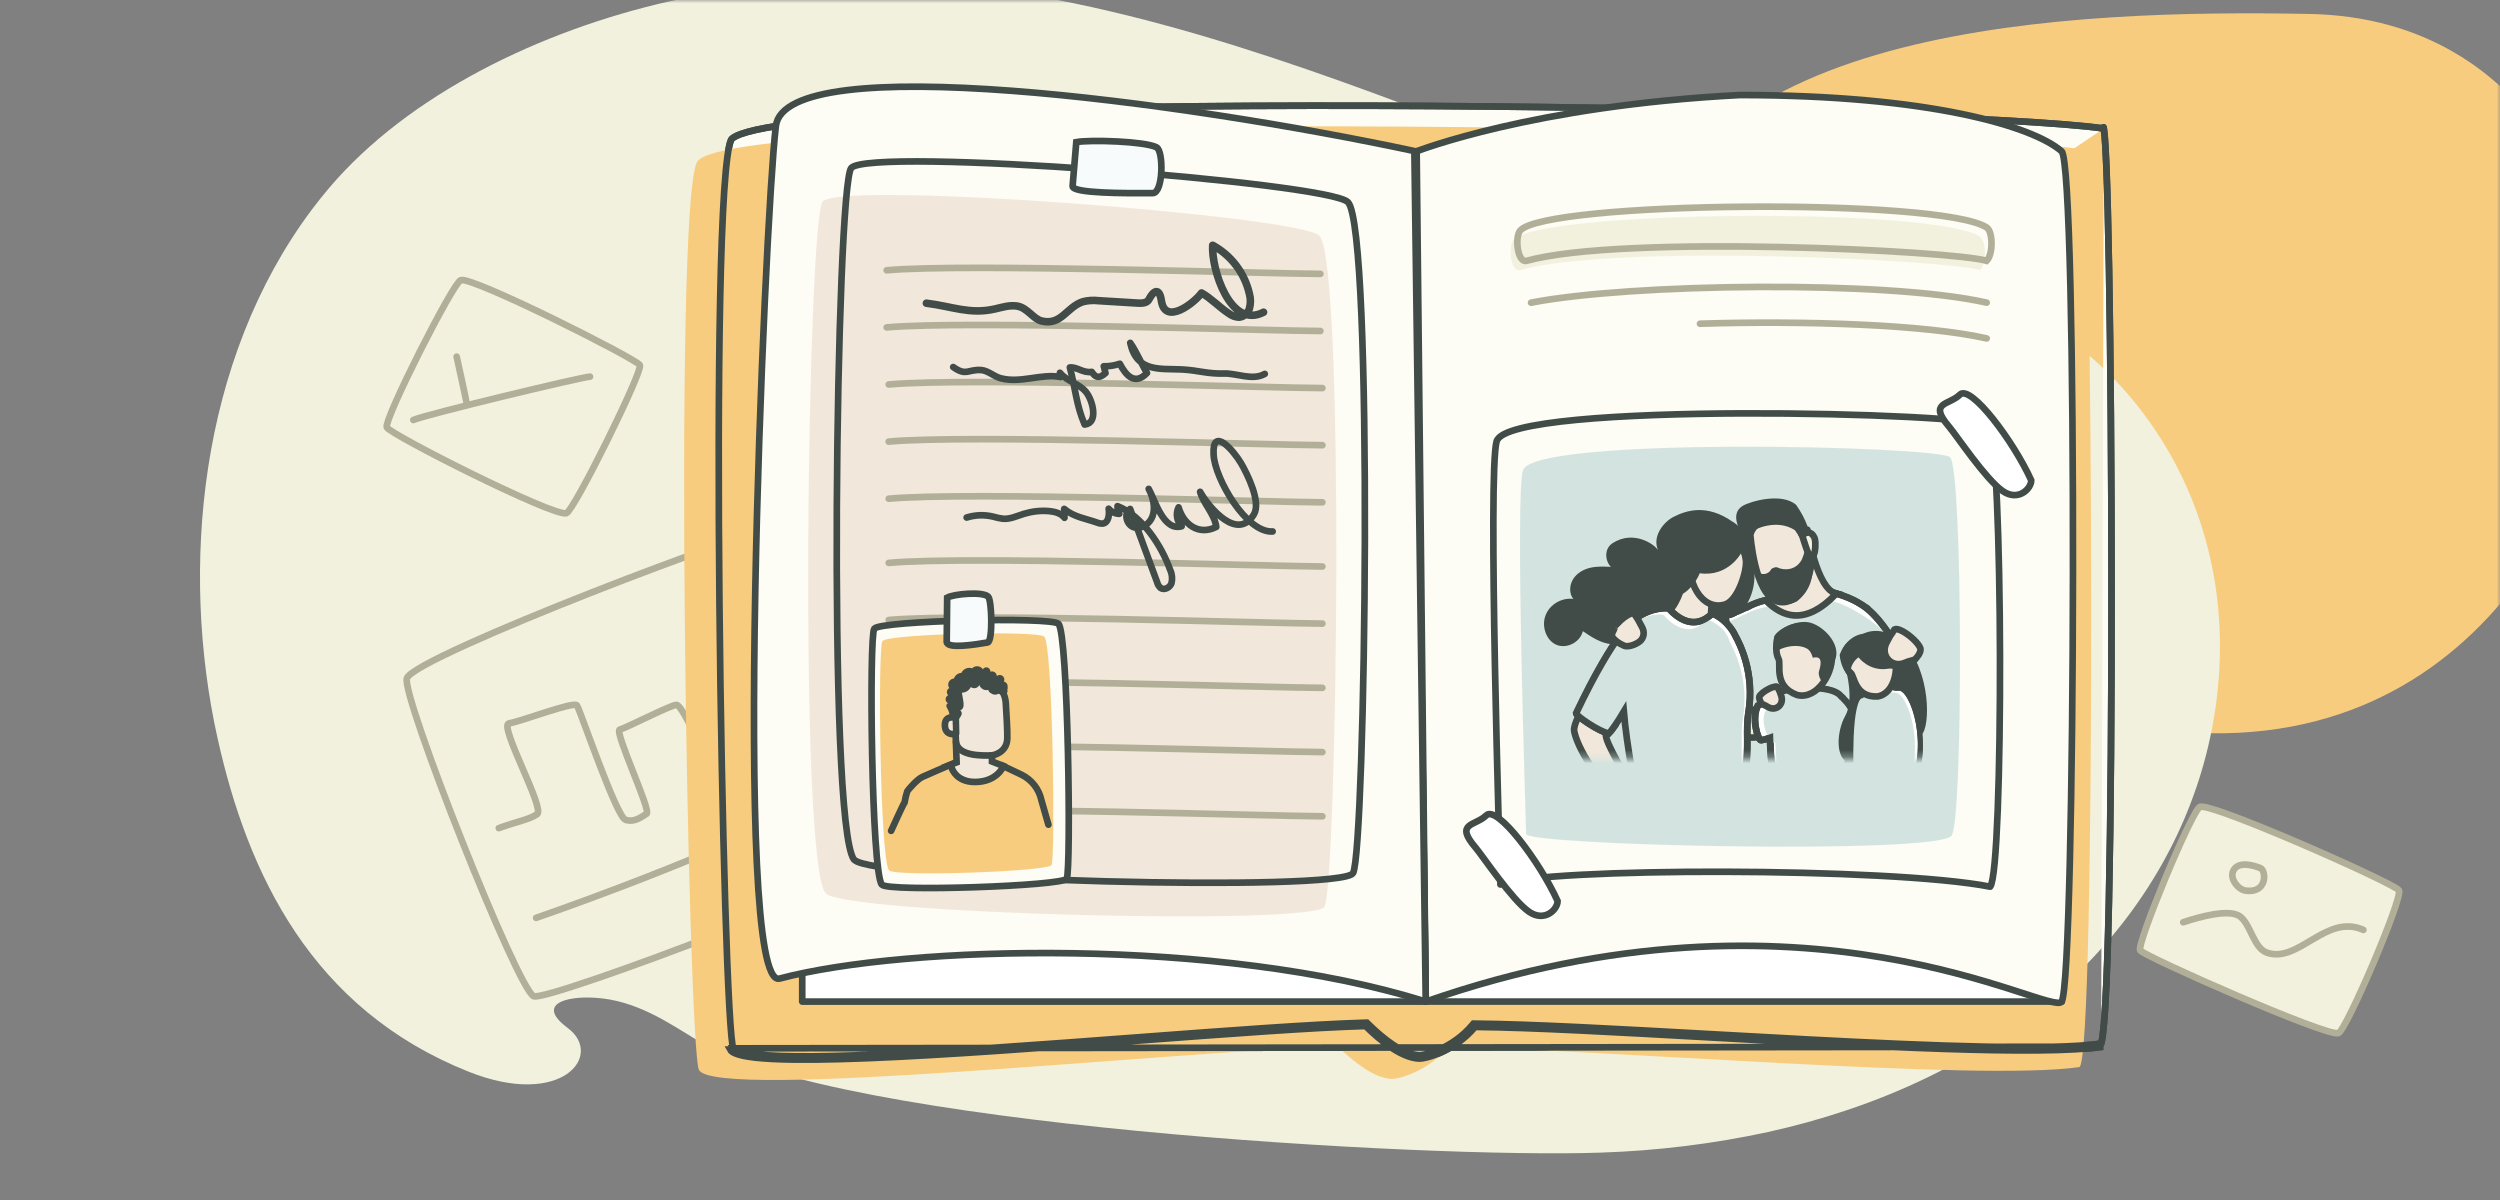 <svg width="375" height="180" viewBox="0 0 375 180" fill="none" xmlns="http://www.w3.org/2000/svg">
<rect x="0" y="0" width="375" height="180" fill="#808080" stroke="none"/>
<g clip-path="url(#clip0_9445_57998)">
<mask id="mask0_9445_57998" style="mask-type:luminance" maskUnits="userSpaceOnUse" x="0" y="0" width="375" height="180">
<path d="M375 0H0V180H375V0Z" fill="white"/>
</mask>
<g mask="url(#mask0_9445_57998)">
<path d="M238.4 151.711L241.32 156.811" stroke="#414C48" stroke-width="1.44" stroke-linecap="round" stroke-linejoin="round"/>
<path d="M346.322 2.089C380.835 2.721 392.553 35.246 390.838 54.612C389.123 73.978 369.736 118.706 317.904 108.508C262.112 97.547 244.3 72.641 246.125 41.593C251.005 3.243 311.81 1.45 346.322 2.089Z" fill="#F8CC7E"/>
<path d="M32.62 110.671C37.17 131.201 46.81 151.381 70.26 160.741C84.3 166.341 90.68 158.281 85.14 154.181C80.43 150.691 84.72 149.391 89.2 149.661C95.39 150.021 100.14 153.321 104.91 156.241C125.44 168.821 214.29 173.811 240.14 172.891C248.6 172.611 256.99 171.581 265.2 169.801C269.23 168.911 273.2 167.821 277.07 166.511C311.28 155.041 329.99 129.821 332.66 103.431C336.18 68.751 311.02 44.531 289.84 42.551C243.4 34.431 182.89 -4.599 126.12 -2.949C117.43 -2.729 108.79 -1.659 100.37 0.211C81.11 4.571 61.27 14.171 49.37 28.191C48.47 29.251 47.62 30.321 46.79 31.421C29.75 54.171 27.04 85.501 32.62 110.681V110.671Z" fill="#F2F1DD"/>
<path d="M84.94 76.984C82.944 77.508 58.395 65.107 58.014 64.1C57.57 62.92 67.92 42.486 69.104 42.024C70.74 41.389 95.325 53.755 95.981 54.763C96.509 55.577 86.082 76.687 84.94 76.991V76.984Z" fill="#F2F1DD" stroke="#B2AF99" stroke-linecap="round" stroke-linejoin="round"/>
<path d="M62 63C63.813 62.177 87.434 56.5 88.5 56.5L62 63Z" fill="#F2F1DD"/>
<path d="M62 63C63.813 62.177 87.434 56.5 88.5 56.5" stroke="#B2AF99" stroke-linecap="round" stroke-linejoin="round"/>
<path d="M70 60.5C70 60.307 68.5 53.5 68.5 53.5L70 60.5Z" fill="#F2F1DD"/>
<path d="M70 60.5C70 60.307 68.5 53.5 68.5 53.5" stroke="#B2AF99" stroke-linecap="round" stroke-linejoin="round"/>
</g>
<path d="M136.901 126.612C134.985 130.38 82.15 150.269 80.069 149.437C77.638 148.462 60.125 104.171 61.034 101.728C62.283 98.366 115.106 78.356 117.57 78.772C119.564 79.112 138.007 124.454 136.901 126.612Z" fill="#F2F1DD" stroke="#B2AF99" stroke-linecap="round" stroke-linejoin="round"/>
<path d="M74.823 124.218C77.813 123.144 79.346 122.947 80.573 122.126C81.8 121.304 74.735 108.72 76.356 108.501C77.977 108.282 86.082 105.16 86.542 105.807C87.002 106.453 92.445 122.52 93.825 122.969C95.205 123.418 96.257 122.498 96.991 122.06C97.724 121.622 92.062 109.64 92.971 109.432C93.88 109.224 100.364 105.861 101.437 105.73C102.511 105.599 107.045 116.573 107.045 116.573" fill="#F2F1DD"/>
<path d="M74.823 124.218C77.813 123.144 79.346 122.947 80.573 122.126C81.8 121.304 74.735 108.72 76.356 108.501C77.977 108.282 86.082 105.16 86.542 105.807C87.002 106.453 92.445 122.52 93.825 122.969C95.205 123.418 96.257 122.498 96.991 122.06C97.724 121.622 92.062 109.64 92.971 109.432C93.88 109.224 100.364 105.861 101.437 105.73C102.511 105.599 107.045 116.573 107.045 116.573" stroke="#B2AF99" stroke-linecap="round" stroke-linejoin="round"/>
<path d="M80.42 137.68C80.42 137.68 103.77 129.673 119.772 121.656L80.42 137.68Z" fill="#F2F1DD"/>
<path d="M80.42 137.68C80.42 137.68 103.77 129.673 119.772 121.656" stroke="#B2AF99" stroke-linecap="round" stroke-linejoin="round"/>
<path d="M300.263 69.753C300.929 72.771 299.028 75.753 296.01 76.418C292.992 77.084 290.01 75.183 289.345 72.165C288.68 69.147 290.58 66.165 293.598 65.5C296.616 64.835 299.598 66.736 300.263 69.753Z" fill="white"/>
<path d="M218.762 124.093C219.427 127.111 217.526 130.093 214.508 130.758C211.491 131.423 208.509 129.522 207.843 126.505C207.178 123.487 209.079 120.505 212.097 119.84C215.114 119.174 218.096 121.075 218.762 124.093Z" fill="white"/>
<path d="M125.867 34.268C124.904 36.264 122.516 37.107 120.52 36.145C118.525 35.182 117.681 32.794 118.643 30.799C119.606 28.803 121.994 27.959 123.99 28.921C125.986 29.884 126.817 32.272 125.867 34.268Z" fill="white"/>
<path d="M109.993 157.248L110.022 157.303V157.428V157.44H109.522C111.176 160.567 142.755 158.195 170.662 156.1C184.19 155.084 196.855 154.133 204.829 153.904C207.144 156.181 210.273 158.725 212.931 158.789C213.847 158.814 218.184 157.707 221.25 154.044C229.697 154.115 242.879 154.852 256.86 155.634C280.349 156.948 306.097 158.387 315.449 157.008L109.993 157.248ZM109.993 157.248C110.027 157.288 110.089 157.345 110.201 157.412C110.357 157.507 110.579 157.603 110.878 157.696C111.475 157.882 112.312 158.035 113.376 158.153C115.5 158.388 118.446 158.474 122.011 158.445C129.138 158.386 138.672 157.865 148.905 157.177C155.994 156.7 163.419 156.142 170.604 155.603C184.142 154.586 196.83 153.633 204.815 153.404L205.028 153.398L205.179 153.548C206.326 154.675 207.661 155.856 209.027 156.759C210.404 157.67 211.755 158.26 212.943 158.289L212.945 158.289C213.099 158.293 213.485 158.244 214.056 158.09C214.612 157.94 215.309 157.7 216.074 157.346C217.606 156.638 219.391 155.486 220.866 153.723L221.018 153.542L221.254 153.544C229.715 153.616 242.915 154.354 256.901 155.136C261.652 155.401 266.494 155.672 271.271 155.923C280.697 156.419 289.877 156.84 297.631 157C305.255 157.157 311.464 157.06 315.173 156.542M109.993 157.248L109.965 157.196C109.966 157.195 109.953 157.164 109.933 157.079C109.911 156.99 109.888 156.869 109.863 156.711C109.814 156.397 109.763 155.968 109.711 155.425C109.608 154.341 109.502 152.833 109.398 150.956C109.188 147.204 108.981 141.998 108.789 135.809C108.404 123.432 108.08 107.136 107.919 90.705C107.758 74.273 107.759 57.709 108.024 44.797C108.157 38.34 108.356 32.801 108.633 28.65C108.772 26.573 108.929 24.851 109.107 23.538C109.289 22.198 109.483 21.353 109.667 20.977L109.667 20.977C109.721 20.864 109.9 20.677 110.335 20.451C110.753 20.233 111.339 20.016 112.097 19.802C113.611 19.375 115.738 18.984 118.408 18.629C123.744 17.92 131.183 17.364 140.082 16.943C157.877 16.1 181.463 15.796 205.634 15.86C229.803 15.924 254.551 16.358 274.665 16.991C294.462 17.615 309.735 18.432 315.57 19.276M315.173 156.542C315.154 156.602 315.139 156.636 315.13 156.651C315.124 156.662 315.132 156.644 315.16 156.617C315.188 156.59 315.259 156.531 315.374 156.514M315.173 156.542C315.241 156.533 315.308 156.523 315.374 156.514M315.173 156.542C315.182 156.515 315.192 156.483 315.203 156.445C315.269 156.207 315.337 155.837 315.405 155.329C315.541 154.319 315.667 152.836 315.781 150.94C316.01 147.151 316.194 141.753 316.336 135.277C316.621 122.328 316.74 105.092 316.732 87.859C316.723 70.626 316.586 53.399 316.357 40.467C316.243 34.001 316.106 28.611 315.95 24.832C315.873 22.942 315.791 21.461 315.705 20.452C315.662 19.945 315.619 19.569 315.578 19.323C315.575 19.306 315.572 19.291 315.57 19.276M315.374 156.514C315.375 156.513 315.376 156.513 315.376 156.513L315.377 156.513C315.376 156.513 315.375 156.513 315.374 156.514ZM315.57 19.276C315.668 19.29 315.763 19.304 315.856 19.319M315.57 19.276C315.552 19.178 315.537 19.12 315.528 19.092C315.521 19.073 315.525 19.09 315.545 19.121L315.545 19.122C315.554 19.136 315.647 19.286 315.856 19.319M315.856 19.319C315.857 19.319 315.857 19.319 315.857 19.319L315.857 19.319C315.857 19.319 315.857 19.319 315.856 19.319Z" fill="#FDFCF5" stroke="#414C48"/>
<path d="M104.844 160.493C107.313 165.118 176.114 157.667 200.667 156.97C202.995 159.238 206.14 161.773 208.813 161.836C209.734 161.861 214.095 160.759 217.177 157.11C239.94 157.3 296.886 162.254 311.887 160.062C314.508 159.682 313.882 22.633 312.373 22.405C289.674 18.958 108.63 16.006 104.537 24.331C100.931 31.655 103.22 157.452 104.844 160.48V160.493Z" fill="#F8CC7E"/>
<path d="M109.993 157.248L110.022 157.303V157.428V157.44H109.522C111.176 160.567 142.755 158.195 170.662 156.1C184.19 155.084 196.855 154.133 204.829 153.904C207.144 156.181 210.273 158.725 212.931 158.789C213.847 158.814 218.184 157.707 221.25 154.044C229.697 154.115 242.879 154.852 256.86 155.634C280.349 156.948 306.097 158.387 315.449 157.008L109.993 157.248ZM109.993 157.248C110.027 157.288 110.089 157.345 110.201 157.412C110.357 157.507 110.579 157.603 110.878 157.696C111.475 157.882 112.312 158.035 113.376 158.153C115.5 158.388 118.446 158.474 122.011 158.445C129.138 158.386 138.672 157.865 148.905 157.177C155.994 156.7 163.419 156.142 170.604 155.603C184.142 154.586 196.83 153.633 204.815 153.404L205.028 153.398L205.179 153.548C206.326 154.675 207.661 155.856 209.027 156.759C210.404 157.67 211.755 158.26 212.943 158.289L212.945 158.289C213.099 158.293 213.485 158.244 214.056 158.09C214.612 157.94 215.309 157.7 216.074 157.346C217.606 156.638 219.391 155.486 220.866 153.723L221.018 153.542L221.254 153.544C229.715 153.616 242.915 154.354 256.901 155.136C261.652 155.401 266.494 155.672 271.271 155.923C280.697 156.419 289.877 156.84 297.631 157C305.255 157.157 311.464 157.06 315.173 156.542M109.993 157.248L109.965 157.196C109.966 157.195 109.953 157.164 109.933 157.079C109.911 156.99 109.888 156.869 109.863 156.711C109.814 156.397 109.763 155.968 109.711 155.425C109.608 154.341 109.502 152.833 109.398 150.956C109.188 147.204 108.981 141.998 108.789 135.809C108.404 123.432 108.08 107.136 107.919 90.705C107.758 74.273 107.759 57.709 108.024 44.797C108.157 38.34 108.356 32.801 108.633 28.65C108.772 26.573 108.929 24.851 109.107 23.538C109.289 22.198 109.483 21.353 109.667 20.977L109.667 20.977C109.721 20.864 109.9 20.677 110.335 20.451C110.753 20.233 111.339 20.016 112.097 19.802C113.611 19.375 115.738 18.984 118.408 18.629C123.744 17.92 131.183 17.364 140.082 16.943C157.877 16.1 181.463 15.796 205.634 15.86C229.803 15.924 254.551 16.358 274.665 16.991C294.462 17.615 309.735 18.432 315.57 19.276M315.173 156.542C315.154 156.602 315.139 156.636 315.13 156.651C315.124 156.662 315.132 156.644 315.16 156.617C315.188 156.59 315.259 156.531 315.374 156.514M315.173 156.542C315.241 156.533 315.308 156.523 315.374 156.514M315.173 156.542C315.182 156.515 315.192 156.483 315.203 156.445C315.269 156.207 315.337 155.837 315.405 155.329C315.541 154.319 315.667 152.836 315.781 150.94C316.01 147.151 316.194 141.753 316.336 135.277C316.621 122.328 316.74 105.092 316.732 87.859C316.723 70.626 316.586 53.399 316.357 40.467C316.243 34.001 316.106 28.611 315.95 24.832C315.873 22.942 315.791 21.461 315.705 20.452C315.662 19.945 315.619 19.569 315.578 19.323C315.575 19.306 315.572 19.291 315.57 19.276M315.374 156.514C315.375 156.513 315.376 156.513 315.376 156.513L315.377 156.513C315.376 156.513 315.375 156.513 315.374 156.514ZM315.57 19.276C315.668 19.29 315.763 19.304 315.856 19.319M315.57 19.276C315.552 19.178 315.537 19.12 315.528 19.092C315.521 19.073 315.525 19.09 315.545 19.121L315.545 19.122C315.554 19.136 315.647 19.286 315.856 19.319M315.856 19.319C315.857 19.319 315.857 19.319 315.857 19.319L315.857 19.319C315.857 19.319 315.857 19.319 315.856 19.319Z" stroke="#414C48"/>
<path d="M213.872 150.235H309.268V27.543L212.511 22.672L213.872 150.235Z" fill="white" stroke="#414C48" stroke-linejoin="round"/>
<path d="M309.268 150.244C307.614 152.597 271.148 130.275 213.86 150.244L212.499 22.694C212.499 22.694 229.892 15.864 260.94 14.258C289.31 14.258 304.943 18.929 309.242 22.694C311.672 24.818 311.354 147.242 309.242 150.244H309.268Z" fill="#FDFCF5" stroke="#414C48" stroke-linejoin="round"/>
<path d="M229.665 45.4C244.5 42.504 283 42.004 298 45.398" stroke="#B2AF99" stroke-linecap="round" stroke-linejoin="round"/>
<path d="M298 50.762C288.846 48.691 270.939 48.07 255 48.559" stroke="#B2AF99" stroke-linecap="round" stroke-linejoin="round"/>
<path d="M120.334 31.493L212.283 31.48L213.873 150.241H120.334V31.493Z" fill="white" stroke="#414C48" stroke-linejoin="round"/>
<path d="M116.938 146.788C109.637 148.734 114.687 32.924 116.378 18.92C117.79 7.244 177.241 15.206 212.155 22.66L213.86 150.235C183.053 140.581 135.915 141.726 116.938 146.788Z" fill="#FDFCF5" stroke="#414C48" stroke-linejoin="round"/>
<path d="M123.816 133.979C119.748 128.588 121.157 32.998 123.4 30.238C126.027 27.03 195.094 32.407 197.913 35.359C201.789 39.434 200.539 132.366 198.681 135.992C197.176 138.912 126.155 137.059 123.848 133.979H123.816Z" fill="#F2E7DB"/>
<path d="M224.517 66.161C226.321 60.113 296.42 61.898 298.3 63.864C300.482 66.161 300.57 130.591 298.527 133.004C283.647 130.075 231.58 130.075 225.059 132.673C224.996 129.352 223.129 70.787 224.504 66.144L224.517 66.161Z" fill="#FDFCF5" stroke="#414C48" stroke-linecap="round" stroke-linejoin="round"/>
<path d="M228.449 70.539C230.015 65.396 290.891 66.913 292.523 68.586C294.418 70.539 294.495 123.325 292.72 125.377C290.278 128.216 228.953 126.824 228.92 125.096C228.865 122.271 227.244 74.474 228.438 70.525L228.449 70.539Z" fill="#D3E4E0"/>
<path d="M222.934 122.31C224.54 120.704 230.963 129.269 233.64 135.157C233.64 136.433 231.688 138.376 229.357 136.767C226.805 135.005 222.39 128.371 221.328 127.132C218.116 123.385 221.328 123.916 222.934 122.31Z" fill="white" stroke="#414C48"/>
<path d="M293.98 59.201C295.586 57.595 302.01 66.16 304.686 72.048C304.686 73.324 302.735 75.266 300.404 73.658C297.851 71.896 293.437 65.262 292.374 64.022C289.162 60.275 292.374 60.807 293.98 59.201Z" fill="white" stroke="#414C48"/>
<path d="M128.099 128.944C124.03 123.553 125.44 27.963 127.682 25.203C130.309 21.994 199.376 27.372 202.195 30.324C206.071 34.399 204.822 127.331 202.964 130.957C201.458 133.877 130.437 132.024 128.131 128.944H128.099Z" stroke="#414C48" stroke-linecap="round" stroke-linejoin="round"/>
<path d="M173.488 22.102C171.767 21.188 163.484 20.934 161.442 21.317L160.889 27.919C160.797 29.019 168.906 28.998 172.915 28.97C174.496 28.958 174.556 22.67 173.488 22.102Z" fill="#F8FBFB" stroke="#414C48"/>
<path d="M198.054 41.084C191.12 41.084 144.549 39.477 133.004 40.544" stroke="#B2AF99" stroke-linecap="round" stroke-linejoin="round"/>
<path d="M198.054 49.65C191.12 49.651 144.549 48.044 133.004 49.111" stroke="#B2AF99" stroke-linecap="round" stroke-linejoin="round"/>
<path d="M198.358 58.213C191.425 58.213 144.854 56.606 133.308 57.673" stroke="#B2AF99" stroke-linecap="round" stroke-linejoin="round"/>
<path d="M198.358 66.779C191.425 66.78 144.854 65.173 133.308 66.24" stroke="#B2AF99" stroke-linecap="round" stroke-linejoin="round"/>
<path d="M198.358 75.346C191.425 75.346 144.854 73.739 133.308 74.806" stroke="#B2AF99" stroke-linecap="round" stroke-linejoin="round"/>
<path d="M198.358 84.974C191.425 84.975 144.854 83.368 133.308 84.435" stroke="#B2AF99" stroke-linecap="round" stroke-linejoin="round"/>
<path d="M198.358 93.541C191.425 93.541 144.854 91.934 133.308 93.001" stroke="#B2AF99" stroke-linecap="round" stroke-linejoin="round"/>
<path d="M198.358 103.178C191.425 103.178 144.854 101.571 133.308 102.638" stroke="#B2AF99" stroke-linecap="round" stroke-linejoin="round"/>
<path d="M198.358 112.814C191.425 112.815 144.854 111.208 133.308 112.275" stroke="#B2AF99" stroke-linecap="round" stroke-linejoin="round"/>
<path d="M198.358 122.443C191.425 122.444 144.854 120.837 133.308 121.904" stroke="#B2AF99" stroke-linecap="round" stroke-linejoin="round"/>
<path d="M138.96 45.48C142.907 45.973 145.458 47.196 149.231 46.345C150.329 46.096 151.418 45.737 152.535 45.905C154.083 46.122 154.978 47.851 156.247 48.15C159.233 48.871 159.993 46.016 162.482 45.244C163.232 45.062 164.01 45.013 164.778 45.103L170.684 45.464C171.296 45.497 172.051 45.468 172.329 44.931C173.013 43.613 173.895 43.03 174.208 45.118C174.776 48.882 179.178 45.41 180.232 43.946C181.676 44.749 182.907 46.096 184.336 47.029C184.78 47.362 185.308 47.561 185.865 47.584C186.608 47.496 187.222 46.97 187.42 46.245C187.613 45.533 187.603 44.802 187.412 44.086C186.702 40.975 184.703 38.328 181.903 36.793C181.68 40.289 184.525 49.453 189.53 46.834" stroke="#414C48" stroke-width="1.14" stroke-linecap="round" stroke-linejoin="round"/>
<path d="M142.981 55.059C144.997 56.489 145.168 55.35 147.225 55.514C148.173 55.589 149.119 56.472 150.073 56.731C153.136 57.549 156.123 55.994 159.122 56.556C159.112 56.332 158.941 56.147 158.989 55.912C160.097 57.263 161.852 57.507 162.893 58.789C163.898 60.002 164.835 63.475 162.697 63.682C161.451 60.83 161.27 58.062 160.476 55.116C161.6 55.023 162.453 55.992 163.761 55.78C164.348 56.671 164.887 56.814 165.825 55.962C165.714 55.661 165.68 55.26 165.563 54.941C166.377 54.962 167.196 54.826 167.969 54.562C168.83 56.2 170.176 57.919 172.047 55.947C171.151 54.467 170.497 52.804 169.536 51.43C170.514 55.912 174.038 55.256 177.305 55.419C179.785 55.551 181.074 56.101 183.581 56.027C185.523 55.964 187.869 57.138 189.717 56.086" stroke="#414C48" stroke-linecap="round" stroke-linejoin="round"/>
<path d="M145 77.629C146.29 77.227 147.649 77.181 148.964 77.494C149.442 77.639 149.924 77.741 150.415 77.808C151.499 77.916 152.576 77.385 153.608 77.068C154.837 76.698 156.129 76.554 157.414 76.671C158.252 76.755 159.168 76.997 159.674 77.669C159.654 77.222 159.644 76.77 159.627 76.332C161.109 77.576 162.835 77.768 164.574 78.39C164.845 78.508 165.142 78.554 165.445 78.535C166.315 78.37 166.417 77.185 166.301 76.307C166.697 76.792 167.273 77.066 167.897 77.074C167.714 76.718 167.616 76.309 167.628 75.921C171.322 77.355 174.247 81.875 175.533 85.509C175.822 86.127 175.887 86.838 175.718 87.5C175.489 88.143 174.642 88.569 174.093 88.202C173.843 87.973 173.653 87.681 173.572 87.348L169.521 76.342C168.511 76.972 168.97 78.78 170.113 79.104C171.26 79.437 172.486 78.551 172.881 77.433C173.368 76.085 172.924 74.541 172.303 73.332C173.274 75.043 174.504 79.733 177.253 78.938C176.511 78.187 176.319 77.047 176.787 76.099C177.493 78.581 179.749 80.409 182.441 79.036C182.191 77.121 180.466 75.469 180.017 73.772C181.408 76.229 185.663 81.243 188.095 77.141C189.193 75.288 187.074 71.05 186.157 69.485C185.003 67.53 181.799 63.857 182.041 68.196C182.213 71.784 186.986 80.001 190.896 79.72" stroke="#414C48" stroke-linecap="round" stroke-linejoin="round"/>
<path d="M132.272 132.696C130.716 130.747 130.335 95.343 131.143 94.297C132.082 93.086 157.697 92.492 158.766 93.561C160.239 95.034 160.679 130.45 160.013 131.805C159.479 132.898 133.163 133.813 132.272 132.696Z" fill="#FDFCF5" stroke="#414C48" stroke-linecap="round" stroke-linejoin="round"/>
<mask id="mask1_9445_57998" style="mask-type:luminance" maskUnits="userSpaceOnUse" x="231" y="70" width="67" height="44">
<path d="M297.068 70.387H231V113.704H297.068V70.387Z" fill="white"/>
</mask>
<g mask="url(#mask1_9445_57998)">
<path fill-rule="evenodd" clip-rule="evenodd" d="M278.903 90.499C276.883 89.216 273.699 88.574 273.699 88.574C273.699 88.574 269.66 92.673 265.703 89.846C265.703 89.846 263.672 90.166 262.163 91.034C262.151 91.022 262.139 91.01 262.139 91.01C262.139 91.01 254.987 94.752 248.845 93.73C247.954 94.693 248.144 98.495 248.595 99.089C248.975 99.6 256.698 101.358 261.07 99.932C261.64 106.443 260.737 118.62 261.165 119.084C261.783 119.785 277.786 117.302 280.233 119.155C281.802 114.533 280.317 102.059 280.602 102.38C280.899 102.724 282.099 104.732 284.237 107.726C284.261 107.726 286.78 101.56 285.639 99.207C282.526 92.792 279.77 90.962 278.891 90.499H278.903Z" fill="white" stroke="#414C48"/>
<path fill-rule="evenodd" clip-rule="evenodd" d="M278.261 91.644C276.265 90.337 273.105 89.695 273.105 89.695C273.105 89.695 269.089 93.865 265.169 90.99C265.169 90.99 263.149 91.323 261.652 92.202C261.64 92.19 261.628 92.178 261.628 92.178C261.628 92.178 254.512 95.992 248.417 94.959C247.526 95.945 247.716 99.794 248.168 100.412C248.548 100.934 256.211 102.705 260.559 101.255C261.117 107.873 260.203 120.264 260.63 120.728C261.248 121.429 276.147 122.474 279.77 119.349C281.338 114.657 279.687 103.394 279.96 103.726C280.257 104.071 281.445 106.114 283.572 109.156C283.596 109.156 288.479 103.715 287.338 101.326C284.249 94.804 279.152 92.119 278.273 91.644H278.261Z" fill="#D3E4E0"/>
<path d="M278.903 90.499C276.883 89.216 273.699 88.574 273.699 88.574C273.699 88.574 269.66 92.673 265.703 89.846C265.703 89.846 263.672 90.166 262.163 91.034C262.151 91.022 262.139 91.01 262.139 91.01C262.139 91.01 254.987 94.752 248.845 93.73C247.954 94.693 248.144 98.495 248.595 99.089C248.975 99.6 256.698 101.358 261.07 99.932C261.64 106.443 260.737 118.62 261.165 119.084C261.783 119.785 277.869 118.418 280.21 119.357C281.778 114.735 280.328 102.059 280.614 102.38C280.911 102.724 282.111 104.732 284.249 107.726C284.273 107.726 286.696 101.358 285.544 99.005C282.431 92.59 279.77 90.962 278.891 90.499H278.903Z" stroke="#414C48" stroke-linejoin="round"/>
<path d="M257.862 106.594C259.81 107.248 265.893 105.977 265.893 105.977C265.893 105.977 267.521 107.367 265.596 109.576C263.232 112.285 256.329 109.03 255.83 108.483C255.331 107.949 255.902 105.941 257.862 106.594Z" fill="#F2F1DD" stroke="#414C48"/>
<path d="M260 78.338C255.997 75.475 252.884 76.592 251.007 77.542C249.605 78.255 247.787 80.394 248.702 82.52C248.203 81.653 245.031 79.443 241.882 81.475C240.587 82.319 240.742 84.124 241.633 85.027C240.611 84.98 239.578 84.932 238.568 85.158C237.558 85.384 236.572 85.93 235.99 86.833C235.407 87.736 235.336 89.031 235.99 89.839C234.326 89.613 232.509 90.611 231.855 92.239C231.19 93.878 231.879 95.993 233.4 96.694C234.92 97.395 237.011 96.397 237.427 94.674C238.734 95.565 240.112 96.468 241.669 96.623C243.237 96.777 245.031 95.91 245.447 94.294C246.148 94.995 246.86 95.696 247.692 96.183C248.536 96.682 249.545 96.956 250.496 96.73C251.446 96.516 252.337 95.708 252.492 94.686C253.383 95.15 254.286 95.625 255.26 95.839C256.234 96.052 257.315 95.981 258.183 95.423C259.05 94.865 259.62 93.736 259.383 92.726C260.713 92.714 263.066 90.314 263.173 86.56C263.244 84.136 263.268 80.62 260 78.303V78.338Z" fill="#414C48"/>
<path d="M271.109 79.457C271.109 79.457 267.01 82.819 266.701 82.178C266.963 87.797 265.276 89.853 264.979 90.173C267.295 92.466 270.741 93.987 275.446 89.045C272.475 88.391 271.109 79.457 271.109 79.457Z" fill="#F2E7DB"/>
<path d="M271.109 79.457L271.603 79.381C271.576 79.204 271.456 79.055 271.288 78.99C271.12 78.926 270.931 78.957 270.792 79.07L271.109 79.457ZM266.701 82.178L267.152 81.961L266.202 82.201L266.701 82.178ZM264.979 90.173L264.612 89.834L264.283 90.189L264.627 90.529L264.979 90.173ZM275.446 89.045L275.808 89.389L276.419 88.747L275.553 88.556L275.446 89.045ZM271.109 79.457C270.792 79.07 270.792 79.07 270.792 79.07C270.792 79.07 270.792 79.07 270.792 79.07C270.792 79.071 270.792 79.071 270.791 79.071C270.791 79.071 270.79 79.072 270.789 79.073C270.788 79.074 270.785 79.076 270.781 79.079C270.774 79.085 270.762 79.095 270.748 79.107C270.718 79.131 270.674 79.166 270.619 79.211C270.508 79.3 270.348 79.428 270.155 79.579C269.769 79.882 269.254 80.277 268.73 80.651C268.202 81.029 267.684 81.372 267.288 81.581C267.084 81.688 266.947 81.74 266.874 81.756C266.836 81.764 266.858 81.753 266.912 81.765C266.988 81.782 267.094 81.841 267.152 81.961L266.251 82.395C266.347 82.594 266.522 82.702 266.692 82.741C266.84 82.774 266.981 82.756 267.085 82.734C267.295 82.688 267.529 82.583 267.753 82.466C268.212 82.224 268.776 81.847 269.312 81.465C269.852 81.079 270.38 80.674 270.772 80.366C270.969 80.212 271.132 80.082 271.246 79.99C271.303 79.944 271.348 79.907 271.378 79.883C271.394 79.87 271.406 79.861 271.414 79.854C271.418 79.851 271.421 79.848 271.423 79.846C271.424 79.846 271.425 79.845 271.425 79.844C271.425 79.844 271.426 79.844 271.426 79.844C271.426 79.844 271.426 79.844 271.426 79.844C271.426 79.844 271.426 79.844 271.109 79.457ZM266.202 82.201C266.458 87.704 264.807 89.623 264.612 89.834L265.346 90.513C265.745 90.082 267.468 87.891 267.201 82.154L266.202 82.201ZM264.627 90.529C265.825 91.715 267.38 92.768 269.302 92.822C271.235 92.877 273.4 91.919 275.808 89.389L275.083 88.7C272.786 91.113 270.876 91.866 269.331 91.823C267.775 91.779 266.449 90.925 265.33 89.818L264.627 90.529ZM275.553 88.556C275.027 88.441 274.478 87.924 273.946 87.018C273.429 86.137 272.993 85.001 272.641 83.859C272.291 82.721 272.031 81.601 271.859 80.762C271.773 80.344 271.708 79.997 271.666 79.756C271.645 79.635 271.629 79.541 271.619 79.477C271.613 79.445 271.609 79.421 271.607 79.405C271.606 79.397 271.605 79.391 271.604 79.387C271.604 79.385 271.604 79.383 271.603 79.382C271.603 79.382 271.603 79.382 271.603 79.382C271.603 79.382 271.603 79.381 271.603 79.381C271.603 79.381 271.603 79.381 271.109 79.457C270.615 79.533 270.615 79.533 270.615 79.533C270.615 79.533 270.615 79.533 270.615 79.533C270.615 79.534 270.615 79.534 270.615 79.535C270.615 79.536 270.616 79.538 270.616 79.54C270.617 79.545 270.618 79.552 270.619 79.561C270.622 79.579 270.626 79.605 270.632 79.638C270.643 79.706 270.659 79.804 270.681 79.929C270.725 80.178 270.791 80.535 270.879 80.964C271.056 81.821 271.323 82.975 271.686 84.153C272.047 85.326 272.51 86.546 273.084 87.524C273.643 88.477 274.379 89.322 275.338 89.533L275.553 88.556Z" fill="#414C48"/>
<path d="M256.603 93.119C256.603 93.119 256.983 84.529 257.708 82.771C258.432 81.013 253.217 82.569 253.217 82.569C253.217 82.569 252.765 91.301 249.035 92.513C246.682 93.274 256.531 96.541 258.206 95.638C259.882 94.735 256.614 93.131 256.614 93.131L256.603 93.119Z" fill="#F2E7DB" stroke="#414C48"/>
<path d="M244.461 117.386C244.461 117.386 240.564 111.09 240.896 110.127C241.229 109.165 244.342 103.795 244.342 103.795L240.706 101.074C240.706 101.074 235.918 107.739 236.12 109.581C236.322 111.399 239.815 118.741 244.805 119.561C244.995 119.703 249.094 119.941 250.021 117.553C250.615 116.032 245.613 116.127 245.613 116.127L245.53 118.432L244.461 117.386Z" fill="#F2E7DB" stroke="#414C48"/>
<path fill-rule="evenodd" clip-rule="evenodd" d="M256.864 92.014C259.347 93.107 260.285 95.329 260.285 95.329C260.285 95.352 260.309 95.376 260.321 95.4C260.891 96.457 263.279 100.877 262.258 106.96C262.056 108.148 262.079 109.574 262.091 110.916C262.127 113.221 261.889 118.817 260.808 119.268C255.367 121.537 247.442 117.427 245.637 116.144C244.829 115.573 243.973 111.415 243.581 106.746C242.607 108.385 241.68 109.692 241.324 110.025C239.934 109.764 236.465 107.435 236.429 106.995C242.191 94.853 245.221 92.822 245.221 92.822C245.221 92.822 245.221 92.846 245.233 92.881C245.233 92.881 245.245 92.881 245.256 92.869C247.918 90.885 250.294 91.254 250.294 91.254C253.609 94.889 256.044 92.739 256.686 92.18C256.781 92.097 256.84 92.05 256.852 92.05L256.864 92.014Z" fill="white" stroke="#414C48"/>
<path fill-rule="evenodd" clip-rule="evenodd" d="M256.567 93.122C259.05 94.215 259.454 96.27 259.454 96.27C259.454 96.294 259.478 96.318 259.49 96.341C260.06 97.399 262.448 101.818 261.426 107.901C261.224 109.089 261.248 110.515 261.26 111.857C261.296 114.162 261.058 119.758 259.977 120.21C254.536 122.479 246.611 118.368 244.805 117.085C243.997 116.515 243.142 112.356 242.75 107.687C241.776 109.327 241.645 109.707 241.289 110.028C239.899 109.766 236.037 107.176 236.014 106.737C241.776 94.595 244.39 93.763 244.39 93.763C244.39 93.763 244.39 93.787 244.401 93.823C244.401 93.823 244.413 93.823 244.425 93.811C247.086 91.827 249.463 92.195 249.463 92.195C252.777 95.831 254.88 93.965 255.534 93.395C255.629 93.312 256.116 93.038 256.306 93.05L256.567 93.157V93.122Z" fill="#D3E4E0"/>
<path d="M256.864 92.014C259.347 93.107 260.286 95.329 260.286 95.329C260.286 95.352 260.31 95.376 260.321 95.4C260.892 96.457 263.28 100.877 262.258 106.96C262.056 108.148 262.08 109.574 262.092 110.916C262.127 113.221 261.89 118.817 260.809 119.268C255.367 121.537 248.061 122.155 246.255 120.86C245.447 120.29 243.962 111.403 243.57 106.746C242.595 108.385 241.669 109.692 241.312 110.025C239.922 109.764 236.453 107.435 236.417 106.995C242.18 94.853 245.209 92.822 245.209 92.822C245.209 92.822 245.209 92.846 245.221 92.881C245.221 92.881 245.233 92.881 245.245 92.869C247.906 90.885 250.282 91.254 250.282 91.254C253.597 94.889 256.032 92.739 256.674 92.18C256.769 92.097 256.828 92.05 256.84 92.05L256.864 92.014Z" stroke="#414C48"/>
<path d="M274.531 116.636C274.531 116.636 271.608 116.09 271.727 117.801C271.786 118.502 272.297 118.656 274.721 118.3C277.133 117.943 278.558 115.579 278.986 113.785C279.414 112.003 277.251 108.926 277.251 108.926C277.251 108.926 275.315 110.672 275.921 112.324C276.527 113.975 274.531 116.648 274.531 116.648V116.636Z" fill="#F2F1DD" stroke="#414C48"/>
<path fill-rule="evenodd" clip-rule="evenodd" d="M266.131 104.088C266.131 104.088 266.06 104.147 266.024 104.207C265.335 104.599 265.252 105.026 263.648 105.846C262.662 107.688 263.683 111.05 264.159 111.05C264.289 111.05 265.43 110.741 265.549 110.694C265.608 113.426 265.727 116.86 266.523 117.347C268.305 118.452 272.784 118.963 274.661 117.204C275.873 116.076 276.574 113.735 276.871 111.418C278.261 110.907 278.617 109.113 278.225 107.581C277.94 106.476 277.014 105.43 276.396 104.836C276.218 104.575 276.087 104.539 276.087 104.539C274.483 102.377 267.069 103.446 266.143 104.088H266.131Z" fill="white" stroke="#414C48"/>
<path fill-rule="evenodd" clip-rule="evenodd" d="M266.986 103.953C266.986 103.953 266.927 104.012 266.891 104.071C266.273 104.452 265.228 105.533 264.8 106.697C263.921 108.515 265.537 111.437 265.964 111.437C266.083 111.437 266.19 111.414 266.297 111.366C266.368 114.087 266.713 116.606 267.426 117.104C269.053 118.209 273.117 118.756 274.816 117.033C275.909 115.928 277.18 114.859 277.441 112.554C278.701 112.055 278.356 109.038 277.988 107.517C277.714 106.424 276.871 105.378 276.301 104.772C276.146 104.511 276.016 104.475 276.016 104.475C274.542 102.325 267.818 103.323 266.986 103.953Z" fill="#D3E4E0"/>
<path d="M266.261 104.037C266.261 104.037 266.19 104.097 266.155 104.156C265.465 104.548 264.978 105.19 263.695 105.867C262.709 107.708 263.683 111.047 264.159 111.035C264.289 111.035 265.37 110.75 265.489 110.702C265.549 113.447 265.857 116.809 266.654 117.296C268.436 118.401 272.915 118.912 274.792 117.153C276.004 116.025 277.109 115.514 277.417 113.185C278.807 112.674 278.582 108.956 278.178 107.423H278.154C277.869 106.318 277.132 105.38 276.514 104.786C276.336 104.524 276.206 104.489 276.206 104.489C274.602 102.326 267.188 103.396 266.261 104.037Z" stroke="#414C48"/>
<path d="M266.665 95.59C266.665 95.59 266.095 97.514 266.784 98.833C267.223 99.546 265.928 102.932 269.564 104.251C272.641 105.023 275.231 100.663 274.708 97.882C274.185 95.091 270.194 91.978 266.665 95.59Z" fill="#F2E7DB" stroke="#414C48"/>
<path d="M271.608 93.418C269.54 92.8 266.214 94.546 266.095 95.687C265.976 96.839 265.929 98.17 267.105 97.35C268.531 96.744 270.17 96.744 271.109 97.326C271.691 97.683 271.917 98.669 271.917 98.669C273.52 98.253 273.105 99.833 272.855 100.677C272.617 101.485 273.449 102.506 273.449 102.506C273.449 102.506 274.792 100.808 275.374 98.669C275.956 96.542 273.663 94.024 271.608 93.418Z" fill="#414C48"/>
<path d="M279.057 95.315C277.382 96.467 276.479 97.857 276.871 100.4C276.871 100.4 278.166 104.926 276.8 107.35C275.434 109.762 275.255 114.062 277.513 114.443C279.77 114.823 286.756 111.401 288.193 110.249C289.619 109.096 289.583 100.637 285.627 96.55C283.417 94.4 280.744 94.174 279.057 95.315Z" fill="#414C48"/>
<path d="M284.843 103.222C286.958 103.079 289.987 112.144 286.376 118.857C283.893 118.845 277.679 116.386 277.679 116.386C277.679 116.386 277.156 104.505 279.259 104.362C281.255 102.354 282.835 101.012 283.287 101.404C283.287 101.404 282.728 103.388 284.843 103.234V103.222Z" fill="white" stroke="#414C48" stroke-width="0.75"/>
<path d="M284.213 103.891C286.209 103.748 289.072 112.492 285.651 118.944C284.367 117.363 277.441 116.556 277.441 116.556C277.441 116.556 276.942 105.114 278.938 104.972C280.815 103.047 282.312 101.74 282.74 102.121C282.74 102.121 282.205 104.021 284.201 103.879L284.213 103.891Z" fill="#D3E4E0"/>
<path d="M284.843 103.222C286.958 103.079 289.987 112.144 286.376 118.857C283.441 119.082 277.679 116.386 277.679 116.386C277.679 116.386 277.156 104.505 279.259 104.362C281.255 102.354 282.835 101.012 283.287 101.404C283.287 101.404 282.728 103.388 284.843 103.234V103.222Z" stroke="#414C48" stroke-width="0.75"/>
<path d="M283.762 97.474C285.081 99.6 284.356 104.067 281.6 104.471C278.202 104.614 278.178 101.37 277.596 100.931C276.598 100.075 276.455 98.281 276.455 98.281C278.178 94.111 282.443 95.335 283.762 97.462V97.474Z" fill="#F2E7DB" stroke="#414C48"/>
<path d="M280.376 95.334C285.806 94.799 284.582 101.821 284.582 101.821C284.582 101.821 284.95 100.038 283.204 100.312C280.352 100.763 278.784 98.601 278.784 98.601C277.335 99.599 277.465 101.607 277.465 101.607C277.465 101.607 276.824 101.286 276.432 99.884C276.04 98.47 275.529 95.809 280.376 95.334Z" fill="#414C48"/>
<path d="M256.103 79.882C254.975 80.333 254.024 81.283 253.68 82.84C252.694 87.212 255.319 91.75 258.765 90.669C260.725 90.063 262.079 85.56 261.889 84.04C261.485 80.868 258.99 78.753 256.115 79.882H256.103Z" fill="#F2E7DB" stroke="#414C48"/>
<path d="M259.478 78.504C259.478 78.504 253.3 75.914 251.328 86.678C250.448 91.466 253.977 88.448 254.963 85.989C259.24 86.583 261.165 82.971 261.165 82.971C261.165 82.971 262.103 84.432 261.676 86.725C263.672 80.298 259.478 78.516 259.478 78.516V78.504Z" fill="#414C48"/>
<path d="M242.179 94.256L242.143 94.173C242.155 93.888 242.274 93.936 242.357 93.805C242.44 93.674 242.5 93.662 242.642 93.508C242.916 93.199 243.284 92.866 243.652 92.593C244.032 92.32 244.401 92.118 244.698 92.023C244.959 91.94 245.066 91.987 245.102 92.023L245.125 92.058C245.316 92.367 245.411 92.51 245.494 92.617C245.648 92.843 245.731 92.961 246.325 94.102C246.717 94.85 246.563 95.575 246.135 96.05C245.708 96.526 244.329 97.167 243.593 96.846C242.785 96.502 242.227 96.05 241.894 95.623C241.549 95.183 242.155 94.411 242.179 94.233V94.256Z" fill="#F2E7DB" stroke="#414C48"/>
<path d="M262.543 80.141C262.543 80.141 263.161 89.123 266.583 90.204C270.004 91.262 272.939 85.298 271.204 81.032C269.47 76.767 263.494 76.898 262.555 80.153L262.543 80.141Z" fill="#F2E7DB" stroke="#414C48"/>
<path d="M261.379 75.897C260.25 76.574 259.502 78.356 262.852 82.063C262.793 81.956 262.4 80.685 263.113 79.521C263.113 79.521 266.404 77.715 269.232 79.521C269.885 80.447 271.442 82.907 271.762 84.273C271.798 83.774 272.475 80.055 269.422 75.731C267.236 73.83 262.519 75.208 261.391 75.885L261.379 75.897Z" fill="#414C48"/>
<path d="M270.349 83.772C269.493 85.614 267.604 85.59 266.666 85.139C266.523 85.067 266.357 85.055 266.202 85.115C266.143 85.139 266.048 85.174 265.941 85.21C265.81 85.257 265.691 85.341 265.644 85.448C265.347 86.041 264.313 86.505 263.505 85.602C263.588 89.831 267.105 91.554 269.529 90.212C273.818 86.838 270.871 81.562 270.871 81.562C270.871 81.562 270.8 82.762 270.325 83.772H270.337H270.349Z" fill="#414C48"/>
<path d="M272.131 80.585C272.238 80.798 272.273 81.072 272.297 81.333C272.309 81.606 272.297 81.915 272.285 82.188C272.262 82.474 272.226 82.735 272.167 82.937C272.143 83.044 272.107 83.139 272.072 83.222C272.048 83.258 272.036 83.305 272 83.353C271.976 83.388 271.917 83.46 271.834 83.483C271.656 83.543 271.525 83.424 271.489 83.4C271.442 83.353 271.406 83.305 271.382 83.258C271.323 83.163 271.264 83.044 271.216 82.913C271.097 82.652 270.967 82.295 270.848 81.939C270.729 81.594 270.61 81.238 270.527 80.965C270.48 80.834 270.444 80.727 270.432 80.644L270.408 80.549V80.525L270.218 80.097C270.004 79.872 270.468 80.216 270.468 80.216C270.468 80.216 270.491 80.204 270.503 80.181C270.527 80.157 270.563 80.121 270.61 80.097C270.705 80.038 270.836 79.955 271.002 79.907C271.169 79.872 271.382 79.86 271.596 79.979C271.81 80.085 271.976 80.287 272.119 80.585" fill="#F2F1DD"/>
<path d="M272.131 80.585C272.238 80.798 272.273 81.072 272.297 81.333C272.309 81.606 272.297 81.915 272.285 82.188C272.262 82.474 272.226 82.735 272.167 82.937C272.143 83.044 272.107 83.139 272.072 83.222C272.048 83.258 272.036 83.305 272 83.353C271.976 83.388 271.917 83.46 271.834 83.483C271.656 83.543 271.525 83.424 271.489 83.4C271.442 83.353 271.406 83.305 271.382 83.258C271.323 83.163 271.264 83.044 271.216 82.913C271.097 82.652 270.967 82.295 270.848 81.939C270.729 81.594 270.61 81.238 270.527 80.965C270.48 80.834 270.444 80.727 270.432 80.644L270.408 80.549V80.525L270.218 80.097C270.004 79.872 270.468 80.216 270.468 80.216C270.468 80.216 270.491 80.204 270.503 80.181C270.527 80.157 270.563 80.121 270.61 80.097C270.705 80.038 270.836 79.955 271.002 79.907C271.169 79.872 271.382 79.86 271.596 79.979C271.81 80.085 271.976 80.287 272.119 80.585" stroke="#414C48"/>
<path d="M287.528 98.613C287.077 99.171 286.827 98.945 285.722 99.421C284.724 99.848 283.786 99.563 283.227 98.933C282.669 98.316 282.467 97.353 283.001 96.355C283.833 94.823 283.453 95.5 283.655 95.203C283.762 95.049 283.893 94.87 284.154 94.454L284.178 94.407C284.178 94.407 284.38 94.3 284.724 94.407C285.116 94.514 285.615 94.787 286.114 95.144C286.613 95.5 287.088 95.928 287.457 96.343C287.635 96.545 287.789 96.747 287.896 96.926C288.003 97.104 288.051 97.234 288.074 97.329C288.11 97.567 288.003 98.042 287.528 98.624V98.613Z" fill="#F2E7DB" stroke="#414C48"/>
<path d="M264.111 105.331C263.885 104.915 263.862 104.607 263.909 104.464C263.933 104.416 263.969 104.333 264.064 104.238C264.147 104.143 264.266 104.036 264.396 103.917C264.669 103.692 265.014 103.478 265.359 103.312C265.703 103.133 266.048 103.026 266.297 102.991C266.523 102.967 266.606 103.015 266.642 103.05V103.086C266.772 103.371 266.832 103.502 266.891 103.609C266.986 103.811 266.832 103.347 267.188 104.393C267.414 105.07 267.188 105.652 266.784 105.985C266.368 106.317 265.751 106.401 265.168 106.032C264.527 105.628 264.349 105.747 264.123 105.343L264.111 105.331Z" fill="#F2E7DB" stroke="#414C48"/>
</g>
<path d="M133.354 130.548C131.987 128.803 131.653 97.099 132.363 96.162C133.187 95.077 155.698 94.545 156.638 95.503C157.933 96.822 158.319 128.537 157.734 129.75C157.264 130.729 134.137 131.548 133.354 130.548Z" fill="#F8CC7E"/>
<path d="M148.802 113.312V114.227L150.525 114.904L150.133 116.564L146.569 117.752L144.787 117.158L143.492 116.564L142.042 114.928L143.492 114.358L143.206 106.029C143.04 103.713 144.24 101.681 146.569 101.574H146.782C148.945 101.598 150.727 103.285 150.869 105.459C151 107.455 151.119 109.677 151.095 110.77C151.036 113.003 148.802 113.312 148.802 113.312Z" fill="#F2E7DB" stroke="#414C48" stroke-miterlimit="10"/>
<path d="M143.361 107.679C143.361 107.679 141.698 107.157 141.733 108.82C141.769 110.483 143.421 110.103 143.432 110.056C143.444 110.008 143.373 107.668 143.373 107.668L143.361 107.679Z" fill="#F2E7DB" stroke="#414C48" stroke-miterlimit="10"/>
<path d="M151.155 102.857C151.107 102.548 150.881 102.299 150.584 102.227C150.751 101.883 150.596 101.467 150.252 101.313C150.002 101.194 149.717 101.241 149.515 101.408C149.515 101.016 149.182 100.707 148.79 100.707C148.707 100.707 148.636 100.719 148.553 100.754C148.577 100.422 148.339 100.136 148.006 100.101C147.769 100.077 147.543 100.196 147.436 100.398C147.115 99.923 146.474 99.792 145.998 100.101C145.939 100.136 145.88 100.196 145.82 100.243C145.191 100.029 144.49 100.326 144.204 100.932C143.694 100.956 143.254 101.301 143.088 101.776C142.577 101.812 142.197 102.251 142.232 102.762C142.232 102.916 142.292 103.071 142.387 103.214C142.054 103.392 141.935 103.808 142.113 104.128C142.149 104.188 142.185 104.235 142.22 104.283C141.995 104.402 141.84 104.627 141.84 104.889C141.84 105.15 141.995 105.376 142.22 105.495C141.995 105.518 141.9 105.815 141.971 106.029C142.066 106.231 142.161 106.433 142.28 106.635C142.351 106.801 142.363 106.992 142.422 107.17C142.541 107.502 142.803 107.764 143.135 107.894L143.088 107.942C143.052 108.144 143.313 108.275 143.515 108.203C143.694 108.108 143.824 107.954 143.907 107.764C144.05 107.586 144.157 107.384 144.24 107.17C144.311 106.944 144.24 106.706 144.038 106.564C144.299 106.457 144.49 106.219 144.525 105.946C144.561 105.673 144.549 105.388 144.49 105.114L144.288 103.903C144.858 103.891 145.369 103.57 145.618 103.059C145.998 103.344 146.533 103.273 146.818 102.893C146.854 102.857 146.878 102.81 146.901 102.762C147.103 103.32 147.697 103.641 148.268 103.487C148.208 103.796 148.767 104.105 149.076 104.188C149.313 104.223 149.563 104.188 149.776 104.057C149.776 104.057 150.299 104.378 150.596 104.271C150.893 104.164 151.273 103.808 151.095 103.499C151.167 103.285 151.178 103.059 151.131 102.845L151.155 102.857Z" fill="#414C48"/>
<path d="M157.262 123.699L156.204 120.006C155.848 118.355 154.755 116.965 153.246 116.216L150.514 114.921C150.514 114.921 149.622 117.25 146.32 117.297C143.017 117.345 142.601 114.695 142.601 114.695C142.601 114.695 138.87 116.299 138.336 116.549C137.54 116.929 136.257 118.426 136.09 118.687C135.912 119.234 135.782 119.792 135.686 120.362C135.437 120.707 133.845 124.247 133.667 124.628" fill="#F8CC7E"/>
<path d="M157.262 123.699L156.204 120.006C155.848 118.355 154.755 116.965 153.246 116.216L150.514 114.921C150.514 114.921 149.622 117.25 146.32 117.297C143.017 117.345 142.601 114.695 142.601 114.695C142.601 114.695 138.87 116.299 138.336 116.549C137.54 116.929 136.257 118.426 136.09 118.687C135.912 119.234 135.782 119.792 135.686 120.362C135.437 120.707 133.845 124.247 133.667 124.628" stroke="#414C48" stroke-miterlimit="10" stroke-linecap="round"/>
<path d="M148.803 113.322C147.544 113.322 143.564 113.536 143.385 111.172" stroke="#414C48" stroke-miterlimit="10"/>
<path d="M148.216 89.48C147.314 88.703 143.101 89.097 142.076 89.639L142.006 96.263C141.995 97.367 146.111 96.713 148.145 96.371C148.948 96.236 148.777 89.963 148.216 89.48Z" fill="#F8FBFB" stroke="#414C48"/>
<path d="M330.045 121.016C332.085 120.506 359.325 132.576 359.845 133.556C360.445 134.696 351.955 154.526 350.765 154.966C349.125 155.586 321.845 143.546 321.035 142.566C320.385 141.776 328.875 121.306 330.035 121.006L330.045 121.016Z" fill="#F2F1DD" stroke="#B2AF99" stroke-linecap="round" stroke-linejoin="round"/>
<path d="M327.485 138.337C329.875 137.537 334.525 136.217 336.095 137.537C337.665 138.857 338.085 142.217 340.035 142.897C344.775 144.567 348.925 136.977 354.505 139.487" fill="#F2F1DD"/>
<path d="M327.485 138.337C329.875 137.537 334.525 136.217 336.095 137.537C337.665 138.857 338.085 142.217 340.035 142.897C344.775 144.567 348.925 136.977 354.505 139.487" stroke="#B2AF99" stroke-linecap="round" stroke-linejoin="round"/>
<path d="M339.105 130.239C339.965 130.699 340.076 134.069 336.816 133.589C335.636 133.419 334.116 131.479 335.246 130.239C336.376 128.999 339.105 130.239 339.105 130.239Z" fill="#F2F1DD" stroke="#B2AF99" stroke-linecap="round" stroke-linejoin="round"/>
<path d="M297 35.502C297.94 36.106 298 39.503 297 40.503C292 39.004 242.5 36.507 228 40.503C226.637 40.878 226.199 37.005 227 36.004C230.561 31.552 290 30.999 297 35.502Z" fill="#F2F1DD"/>
<path d="M298 34.119C298.94 34.724 299 38.12 298 39.12C293 37.621 243.5 35.124 229 39.12C227.637 39.495 227.199 35.622 228 34.621C231.561 30.169 291 29.616 298 34.119Z" stroke="#B2AF99"/>
</g>
<defs>
<clipPath id="clip0_9445_57998">
<rect width="375" height="180" fill="white"/>
</clipPath>
</defs>
</svg>
